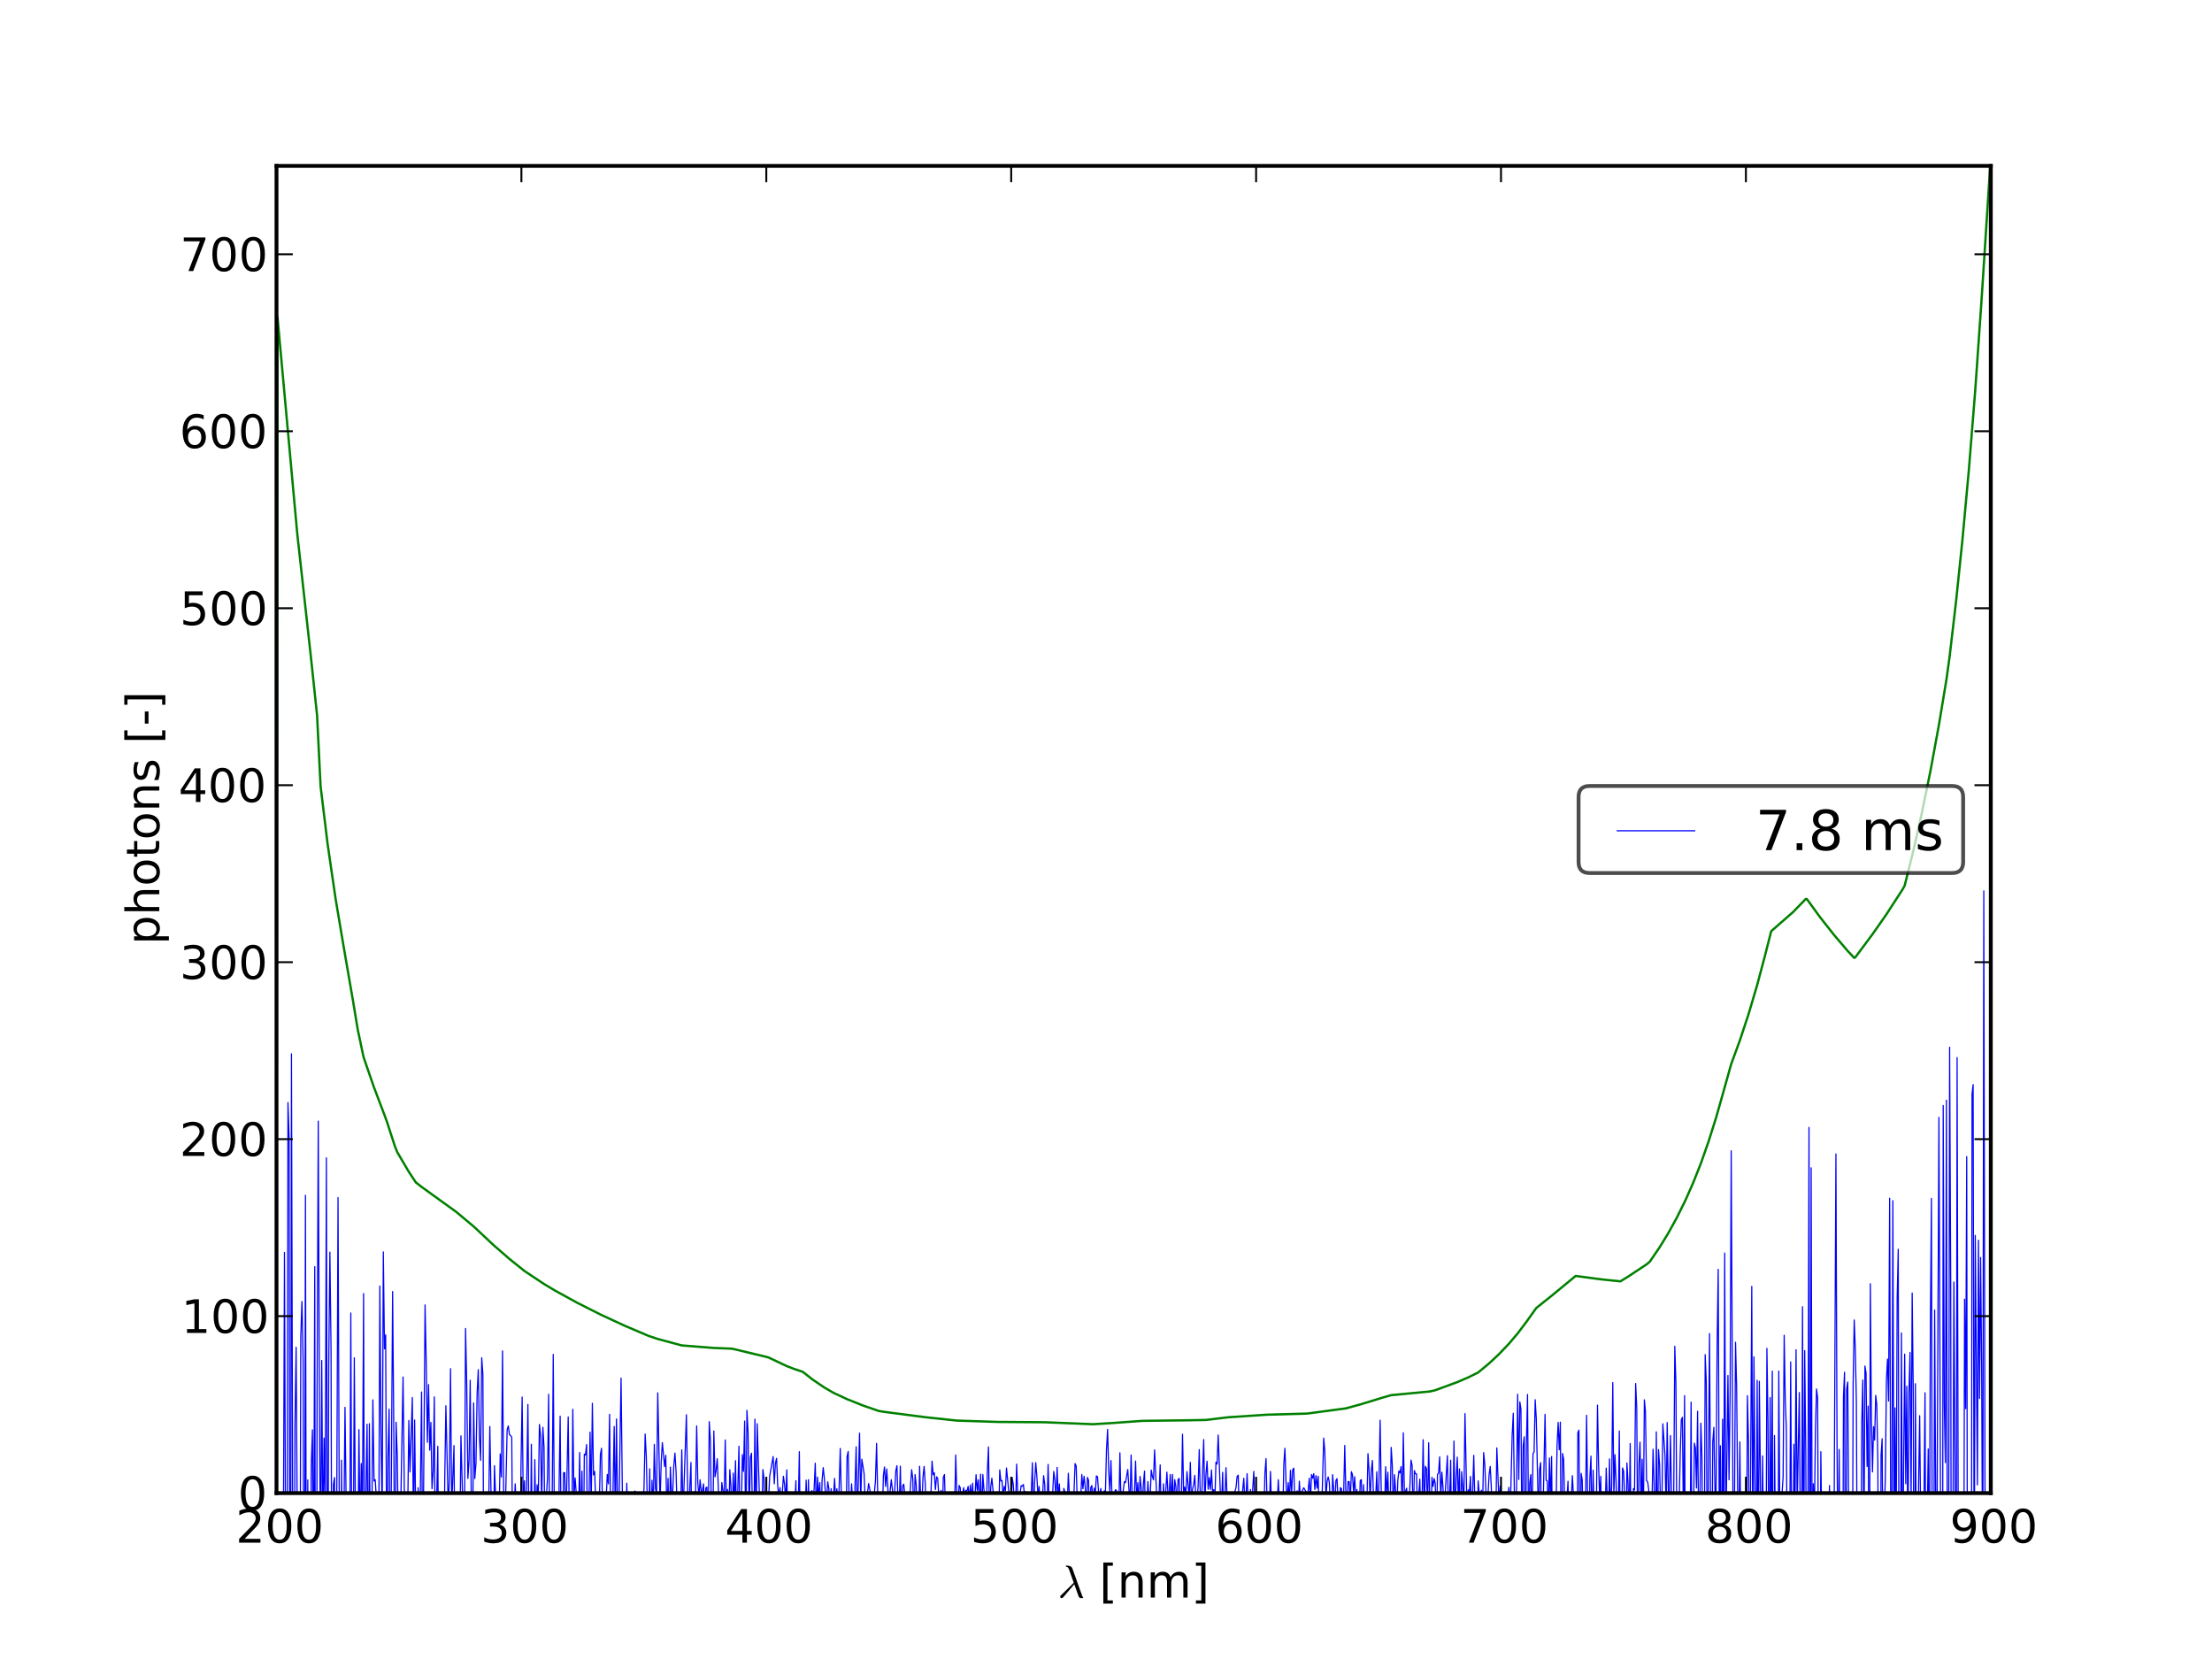 <?xml version="1.0" encoding="utf-8" standalone="no"?>
<!DOCTYPE svg PUBLIC "-//W3C//DTD SVG 1.1//EN"
  "http://www.w3.org/Graphics/SVG/1.1/DTD/svg11.dtd">
<!-- Created with matplotlib (http://matplotlib.sourceforge.net/) -->
<svg height="432pt" version="1.1" viewBox="0 0 576 432" width="576pt" xmlns="http://www.w3.org/2000/svg" xmlns:xlink="http://www.w3.org/1999/xlink">
 <defs>
  <style type="text/css">
*{stroke-linecap:square;stroke-linejoin:round;}
  </style>
 </defs>
 <g id="figure_1">
  <g id="patch_1">
   <path d="
M0 432
L576 432
L576 0
L0 0
z
" style="fill:#ffffff;"/>
  </g>
  <g id="axes_1">
   <g id="patch_2">
    <path d="
M72 388.8
L518.4 388.8
L518.4 43.2
L72 43.2
z
" style="fill:#ffffff;"/>
   </g>
   <g id="line2d_1">
    <path clip-path="url(#p7ff5b81e1d)" d="
M71.951 388.8
L72.038 433
M73.671 433
L74.076 326.124
L74.471 433
M74.758 433
L74.986 287.111
L75.29 296.502
L75.496 433
M75.682 433
L75.897 274.412
L76.312 433
M76.661 433
L76.807 371.107
L77.111 350.828
L77.414 398.529
L77.717 400.283
L77.865 433
M78.108 433
L78.324 348.058
L78.627 338.89
L78.93 354.166
L79.111 433
M79.326 433
L79.537 311.251
L79.779 433
M79.958 433
L80.143 385.362
L80.322 433
M80.771 433
L81.053 381.663
L81.356 372.327
L81.659 416.847
L81.962 329.817
L82.115 433
M82.444 433
L82.568 362.252
L82.872 291.946
L83.175 364.595
L83.478 409.567
L83.781 354.253
L84.083 402.923
L84.386 374.462
L84.689 392.955
L84.992 301.473
L85.261 433
M85.35 433
L85.599 355.709
L85.901 326.058
L86.204 351.503
L86.413 433
M86.64 433
L86.81 386.567
L87.113 384.748
L87.389 433
M87.442 433
L87.718 385.886
L88.021 311.84
L88.499 433
M88.744 433
L88.929 380.225
L89.232 430.954
L89.838 366.461
L90.14 392.118
L90.443 404.615
L90.726 433
M90.77 433
L91.049 410.185
L91.351 341.911
L91.654 419.707
L91.956 416.807
L92.259 353.577
L92.561 396.381
L93.166 409.381
L93.469 372.266
L93.772 401.149
L94.074 381.094
L94.376 393.628
L94.678 336.828
L94.943 433
M95.053 433
L95.284 388.234
L95.586 370.859
L95.888 416.395
L96.19 370.725
L96.493 417.789
L96.796 398.328
L97.098 364.52
L97.4 385.669
L97.702 385.303
L98.005 390.209
L98.307 430.71
L98.609 406.411
L98.911 334.877
L99.213 373.882
L99.516 394.577
L99.818 325.991
L100.12 351.242
L100.422 347.596
L100.724 414.1
L101.026 379.303
L101.328 366.947
L101.631 424.534
L102.235 336.312
L102.537 371.935
L102.839 426.617
L103.141 370.341
L103.443 378.979
L103.745 400.993
L104.046 393.22
L104.349 392.254
L104.953 358.569
L105.254 385.094
L105.556 422.94
L105.858 418.641
L106.461 369.888
L106.763 383.302
L107.367 363.904
L107.669 400.119
L107.97 369.766
L108.574 425.144
L108.876 387.415
L109.177 410.844
L109.781 362.472
L110.082 415.45
L110.686 339.801
L110.987 354.865
L111.288 375.57
L111.59 360.529
L111.892 377.619
L112.193 370.386
L112.495 387.654
L112.796 383.012
L113.097 363.744
L113.399 422.681
L113.701 390.564
L114.002 376.607
L114.303 424.499
L114.605 399.026
L114.906 390.939
L115.208 401.961
L115.509 432.234
L115.81 385.139
L116.111 366.048
L116.714 392.664
L117.016 384.805
L117.317 356.397
L117.618 392.599
L118.22 376.411
L118.521 419.356
L118.822 392.364
L119.124 402.906
L119.425 394.09
L119.726 402.91
L120.027 373.887
L120.629 396.526
L120.931 399.431
L121.232 345.937
L121.533 360.338
L121.834 384.986
L122.135 380.472
L122.436 359.416
L122.737 392.669
L123.037 405.939
L123.338 365.317
L123.639 385.017
L123.94 381.083
L124.241 362.863
L124.542 356.651
L124.842 374.118
L125.143 380.269
L125.444 353.552
L125.745 357.968
L126.024 433
M126.087 433
L126.347 395.925
L126.647 392.401
L126.948 414.219
L127.549 371.451
L127.85 388.145
L128.151 391.753
L128.451 408.571
L128.752 381.65
L129.052 389.804
L129.353 422.598
L129.954 394.962
L130.255 378.602
L130.556 384.606
L130.856 351.773
L131.156 390
L131.457 399.4
L132.058 372.301
L132.358 371.295
L132.659 373.573
L132.959 373.821
L133.259 374.249
L133.56 415.549
L133.86 394.062
L134.161 386.389
L134.461 393.242
L134.761 397.313
L135.062 390.578
L135.362 422.305
L135.662 382.23
L135.963 363.785
L136.262 392.144
L136.563 385.603
L136.863 399.408
L137.164 385.83
L137.463 365.724
L137.764 401.9
L138.064 411.596
L138.364 376.087
L138.664 409.236
L138.964 410.227
L139.264 380.104
L139.564 399.759
L139.864 386.625
L140.164 390.614
L140.464 370.922
L140.764 373.82
L141.064 392.199
L141.364 371.675
L141.664 376.795
L141.964 410.802
L142.264 389.788
L142.564 385.053
L142.863 363.067
L143.164 407.419
L143.464 393.619
L143.763 394.148
L144.063 352.678
L144.363 397.723
L144.662 390.308
L144.962 393.884
L145.262 395.246
L145.562 388.663
L145.861 368.769
L146.161 406.332
L146.461 402.991
L146.761 383.459
L147.06 383.501
L147.36 397.292
L147.959 368.959
L148.259 397.11
L148.558 396.335
L148.858 404.015
L149.158 366.978
L149.457 390.206
L149.757 384.846
L150.056 388.884
L150.355 412.869
L150.954 378.227
L151.254 402.053
L151.553 383.078
L151.853 413.865
L152.152 378.674
L152.451 378.876
L152.751 376.165
L153.05 412.992
L153.648 372.927
L153.948 391.704
L154.247 365.406
L154.546 384.07
L154.845 383.16
L155.444 401.022
L155.743 389.189
L156.042 392.745
L156.342 378.709
L156.641 377.137
L156.94 396.854
L157.239 398.668
L157.538 396.77
L158.136 383.927
L158.435 386.408
L158.734 368.267
L159.033 398.863
L159.332 405.303
L159.93 371.465
L160.229 396.314
L160.527 369.493
L160.827 395.189
L161.126 396.362
L161.723 358.855
L162.321 412.295
L162.62 391.79
L162.918 401.883
L163.217 386.22
L163.516 400.182
L163.815 392.151
L164.113 392.29
L164.412 396.442
L164.711 391.156
L165.009 395.736
L165.308 388.241
L165.607 388.834
L165.905 391.885
L166.204 400.676
L166.503 393.298
L166.801 413.866
L167.1 392.726
L167.398 391.097
L167.697 387.659
L167.996 373.409
L168.294 379.192
L168.593 393.227
L168.891 400.478
L169.19 382.478
L169.488 409.624
L169.786 385.454
L170.085 393.975
L170.383 376.1
L170.681 387.653
L170.98 388.855
L171.278 362.682
L171.875 391.535
L172.173 380.786
L172.471 375.67
L173.068 381.906
L173.366 378.949
L173.664 395.881
L173.962 384.975
L174.261 403.854
L174.558 382.018
L174.857 388.893
L175.155 388.972
L175.453 381.727
L175.751 378.374
L176.049 383.236
L176.347 394.495
L176.645 390.698
L176.944 409.926
L177.539 377.55
L177.838 394.89
L178.433 377.602
L178.731 368.396
L179.327 403.214
L179.625 387.309
L179.923 380.836
L180.221 409.832
L180.519 393.318
L180.816 388.446
L181.114 389.731
L181.412 371.313
L181.71 386.104
L182.008 389.795
L182.305 385.338
L182.603 388.441
L182.9 388.284
L183.198 386.382
L183.496 394.114
L183.793 387.463
L184.091 387.231
L184.389 402.15
L184.686 370.19
L184.984 375.137
L185.282 397.63
L185.579 405.999
L185.877 372.616
L186.174 384.576
L186.472 382.861
L186.769 379.845
L187.067 388.1
L187.662 395.486
L187.959 386.048
L188.256 388.109
L188.554 391.889
L188.851 374.962
L189.148 392.849
L189.446 387.83
L189.743 398.886
L190.04 382.714
L190.337 387.215
L190.635 398.194
L190.932 383.591
L191.23 392.506
L191.527 380.353
L191.824 399.357
L192.418 376.593
L192.715 403.242
L193.013 394.399
L193.31 378.759
L193.607 383.139
L193.904 370.033
L194.201 404.541
L194.498 367.244
L194.795 372.92
L195.092 395.212
L195.389 379.494
L195.686 378.411
L195.983 398.155
L196.28 402.378
L196.577 369.534
L196.874 401.37
L197.171 370.732
L197.764 390.07
L198.061 391.34
L198.358 395.9
L198.655 382.669
L198.952 385.109
L199.249 406.999
L199.545 401.526
L199.842 391.954
L200.139 390.236
L200.436 384.29
L201.326 379.279
L201.622 386.391
L201.919 381.029
L202.216 379.744
L202.512 386.748
L202.809 389.947
L203.106 387.367
L203.402 393.7
L203.995 384.42
L204.292 386.449
L204.588 390.913
L204.884 382.748
L205.181 403.155
L205.774 392.193
L206.071 389.824
L206.663 396.489
L206.959 392.088
L207.256 385.57
L207.553 408.92
L208.145 378.01
L208.441 405.287
L208.737 396.255
L209.034 392.894
L209.33 400.533
L209.626 395.428
L209.922 385.436
L210.219 397.012
L210.515 385.311
L210.811 400.25
L211.107 388.744
L211.403 388.141
L211.699 391.574
L211.996 387.671
L212.291 381.01
L212.587 394.438
L212.883 384.634
L213.18 389.981
L213.476 386.067
L213.772 400.619
L214.067 385.451
L214.363 382.165
L214.659 384.93
L214.955 389.239
L215.251 390.364
L215.547 385.87
L215.843 387.696
L216.139 393.351
L216.435 387.663
L216.731 395.437
L217.322 384.972
L217.618 391.074
L217.913 387.686
L218.209 391.976
L218.505 387.583
L218.801 377.173
L219.096 390.644
L219.392 391.145
L219.688 394.312
L219.984 395.113
L220.279 400.167
L220.575 379.285
L220.871 377.955
L221.166 394.329
L221.462 393.402
L221.757 386.377
L222.348 397.801
L222.939 376.743
L223.235 396.611
L223.825 373.185
L224.121 391.128
L224.416 379.972
L225.007 383.695
L225.597 398.548
L225.893 388.723
L226.188 386.32
L226.779 389.352
L227.074 391.945
L227.37 392.438
L227.959 385.688
L228.255 375.854
L228.55 389.082
L228.845 390.375
L229.14 396.135
L229.435 391.233
L229.73 396.99
L230.026 384.256
L230.321 381.996
L230.615 387.057
L230.911 382.532
L231.205 387.75
L231.501 398.545
L231.796 388.078
L232.091 385.311
L232.68 390.612
L232.976 388.147
L233.27 383.008
L233.565 381.661
L233.86 392.188
L234.155 392.239
L234.45 381.781
L234.745 398.542
L235.039 386.944
L235.334 386.472
L235.629 389.398
L235.924 388.692
L236.218 392.622
L236.513 388.616
L236.808 390.991
L237.397 382.709
L237.692 385.095
L237.986 397.341
L238.281 383.967
L238.575 386.63
L239.165 402.363
L239.459 381.814
L239.754 391.01
L240.049 392.296
L240.343 384.665
L240.637 381.852
L240.932 386.3
L241.226 395.968
L241.815 391.22
L242.11 393.509
L242.404 389.321
L242.698 380.472
L242.993 384.047
L243.287 383.486
L243.581 387.882
L243.875 384.55
L244.17 384.941
L244.464 389.703
L244.758 389.362
L245.053 388.095
L245.347 396.227
L245.641 384.712
L245.935 383.957
L246.229 394.3
L246.523 388.621
L246.818 394.794
L247.112 391.886
L247.406 392.698
L247.7 390.726
L247.994 389.684
L248.288 392.058
L248.582 392.591
L248.876 378.879
L249.17 389.854
L249.464 391.407
L249.758 386.803
L250.052 387.441
L250.346 394.326
L250.64 389.214
L250.934 387.4
L251.228 389.464
L251.522 388.06
L251.816 388.265
L252.109 387.043
L252.403 390.407
L252.697 386.66
L252.99 390.505
L253.284 386.236
L253.578 396.423
L254.166 383.999
L254.459 388.057
L254.753 385.342
L255.047 394.767
L255.34 383.864
L255.634 396.553
L255.928 383.944
L256.221 387.923
L256.515 390.342
L256.808 394.385
L257.102 383.257
L257.396 376.778
L257.689 397.031
L257.982 387.26
L258.276 384.9
L258.863 391.177
L259.156 391.125
L259.45 391.694
L259.743 389.661
L260.036 396.411
L260.33 382.757
L260.623 385.648
L260.916 385.51
L261.21 389.728
L261.503 387.043
L261.797 388.197
L262.09 382.259
L262.969 391.47
L263.263 393.575
L263.556 384.692
L263.849 386.468
L264.142 392.22
L264.435 393.436
L264.728 381.248
L265.021 389.156
L265.314 389.497
L265.608 389.159
L265.901 386.855
L266.194 387.035
L266.487 386.545
L266.78 389.404
L267.072 388.386
L267.366 396.203
L267.658 389.925
L267.951 388.629
L268.244 392.145
L268.537 389.037
L268.83 380.888
L269.123 396.62
L269.416 386.01
L269.709 380.868
L270.001 384.545
L270.294 389.653
L270.587 387.069
L270.879 393.388
L271.173 391.179
L271.466 389.945
L271.758 384.256
L272.051 386.599
L272.344 399.054
L272.636 393.11
L272.928 381.338
L273.221 392.728
L273.514 393.616
L273.807 391.843
L274.099 389.104
L274.391 383.16
L274.684 385.374
L274.977 390.657
L275.27 382.115
L275.562 390.311
L275.854 386.404
L276.439 398.228
L276.732 397.146
L277.024 387.564
L277.317 388.728
L277.901 392.214
L278.193 383.634
L278.778 395.635
L279.07 393.637
L279.362 396.573
L279.947 381.115
L280.239 381.745
L280.531 391.96
L280.824 393.216
L281.116 388.843
L281.408 390.459
L281.7 383.952
L281.992 387.67
L282.284 384.412
L282.576 387.036
L282.869 393.907
L283.161 384.705
L283.453 385.463
L283.745 397.249
L284.037 387.301
L284.329 386.837
L284.621 393.397
L284.912 387.503
L285.204 389.095
L285.497 384.33
L285.789 384.529
L286.08 388.898
L286.372 388.954
L286.664 387.594
L286.956 395.278
L287.248 395.744
L287.54 388.184
L287.831 389.458
L288.123 377.558
L288.415 372.219
L288.707 383.018
L288.998 388.493
L289.29 380.32
L289.582 390.719
L289.873 391.692
L290.165 388.97
L290.457 387.92
L290.748 388.132
L291.04 389.431
L291.332 393.755
L291.623 378.3
L291.914 391.295
L292.206 390.333
L292.789 385.81
L293.081 386.062
L293.664 382.657
L294.247 392.168
L294.538 378.881
L294.829 390.249
L295.12 394.82
L295.412 388.884
L295.703 380.451
L295.995 391.243
L296.286 386.084
L296.577 392.962
L296.868 384.467
L297.16 387.584
L297.451 392.885
L297.742 386.325
L298.033 383.062
L298.324 400.226
L298.907 385.792
L299.198 390.373
L299.489 390.405
L299.78 382.803
L300.071 384.447
L300.362 385.356
L300.653 377.556
L301.526 396.92
L302.108 381.455
L302.399 396.564
L302.69 396.895
L302.981 386.37
L303.272 393.375
L303.854 383.342
L304.145 389.233
L304.435 389.404
L304.726 383.98
L305.017 391.841
L305.308 383.932
L305.599 394.07
L305.889 385.29
L306.18 387.047
L306.47 392.344
L306.761 385.306
L307.052 384.953
L307.343 398.174
L307.634 391.841
L307.924 373.469
L308.214 388.677
L308.505 387.23
L308.795 389.166
L309.086 383.199
L309.667 390.092
L309.958 380.788
L310.248 391.779
L310.539 387.749
L310.829 386.602
L311.12 384.168
L311.41 390.803
L311.7 390.822
L311.991 386.95
L312.281 377.463
L312.571 391.004
L312.862 392.094
L313.442 374.85
L313.733 392.053
L314.023 384.02
L314.314 380.493
L314.604 387.79
L314.894 384.76
L315.184 387.834
L315.474 382.777
L315.764 389.075
L316.055 387.862
L316.345 390.682
L316.635 380.722
L316.925 381.237
L317.215 373.673
L317.795 389.265
L318.085 392.349
L318.375 383.387
L318.665 398.47
L319.245 382.182
L319.535 390.252
L319.825 389.374
L320.115 389.843
L320.404 396.222
L320.695 390.769
L320.984 393.917
L321.274 392.665
L321.564 388.407
L321.854 387.399
L322.143 384.444
L322.434 384.127
L322.723 395.627
L323.013 390.89
L323.303 393.039
L323.592 387.904
L323.882 384.928
L324.171 391.962
L324.462 389.635
L324.751 383.735
L325.33 401.698
L325.62 387.856
L325.909 396.065
L326.199 387.8
L326.488 383.158
L326.778 392.761
L327.067 391.563
L327.357 392.026
L327.646 393.31
L327.936 394.014
L328.225 391.422
L328.515 391.368
L328.804 388.897
L329.093 395.97
L329.383 383.63
L329.672 379.809
L329.962 392.4
L330.251 399.777
L330.54 392.875
L330.829 383.157
L331.119 393.375
L331.408 398.663
L331.697 390.08
L331.987 390.494
L332.275 400.85
L332.854 385.31
L333.432 396.375
L333.721 390.024
L334.011 396.931
L334.3 381.297
L334.588 377.134
L334.877 385.984
L335.167 391.114
L335.456 386.066
L335.745 391.153
L336.033 382.86
L336.322 389.23
L336.611 382.723
L336.9 382.31
L337.189 391.844
L337.767 388.19
L338.056 392.835
L338.345 385.694
L338.633 390.186
L338.922 388.573
L339.5 387.414
L340.077 388.442
L340.366 399.409
L340.655 388.026
L340.943 384.918
L341.232 390.951
L341.521 383.964
L341.809 384.933
L342.098 383.746
L342.386 387.871
L342.675 384.244
L342.964 387.516
L343.252 384.431
L343.541 397.611
L343.83 392.642
L344.118 395.079
L344.695 374.472
L344.983 377.946
L345.271 390.231
L345.56 385.795
L345.849 384.585
L346.137 385.888
L346.425 391.371
L346.713 400.902
L347.002 383.992
L347.29 387.559
L347.579 393.721
L347.867 385.523
L348.155 385.047
L348.443 391.067
L348.731 400.402
L349.019 387.406
L349.308 387.639
L349.596 395.029
L349.884 389.254
L350.172 376.389
L350.46 388.729
L350.748 392.762
L351.036 385.798
L351.325 385.812
L351.613 390.649
L351.9 383.23
L352.189 384.054
L352.476 388.71
L352.765 384.534
L353.053 390.708
L353.34 387.877
L353.629 397.892
L353.916 395.314
L354.205 385.52
L354.492 385.296
L354.78 400.272
L355.068 386.601
L355.356 394.446
L355.643 395.385
L355.931 391.716
L356.219 378.527
L356.507 383.146
L356.794 390.837
L357.083 383.039
L357.37 380.29
L357.658 390.301
L357.945 396.044
L358.521 383.235
L358.808 395.165
L359.096 385.332
L359.383 369.814
L359.671 388.371
L359.959 393.2
L360.246 390.167
L360.534 393.714
L360.821 381.929
L361.108 389.664
L361.396 383.373
L361.684 394.081
L361.971 393.105
L362.258 376.892
L362.546 381.405
L362.833 396.335
L363.12 383.99
L363.408 387.926
L363.695 395.311
L363.983 385.528
L364.27 383.031
L364.557 383.559
L364.844 381.897
L365.131 393.567
L365.419 373.09
L365.706 389.097
L366.28 387.519
L366.567 393.446
L366.854 393.469
L367.429 380.199
L367.716 381.674
L368.003 397.981
L368.29 382.922
L368.577 383.792
L368.864 383.784
L369.151 395.814
L369.438 389.153
L369.725 385.165
L370.012 399.219
L370.299 391.102
L370.585 374.907
L370.872 395.427
L371.159 381.82
L371.446 382.395
L371.733 394.899
L372.02 375.696
L372.307 391.046
L372.594 397.356
L372.881 384.669
L373.167 387.074
L373.454 385.026
L373.741 386.328
L374.027 400.358
L374.314 383.936
L374.601 383.624
L374.888 379.359
L375.174 390.513
L375.461 383.362
L375.747 387.273
L376.033 393.061
L376.32 389.059
L376.893 379.057
L377.18 394.776
L377.466 390.511
L377.753 380.23
L378.039 404.547
L378.326 396.552
L378.612 375.236
L378.899 396.483
L379.185 384.811
L379.471 379.446
L379.758 391.66
L380.044 382.492
L380.33 401.872
L380.617 383.213
L381.189 391.286
L381.476 368.105
L382.048 395.244
L382.334 387.953
L382.62 388.589
L382.907 384.458
L383.192 397.588
L383.765 378.965
L384.337 403.677
L384.623 403.158
L384.909 385.617
L385.196 388.96
L385.481 388.905
L385.768 388.062
L386.053 392.873
L386.339 378.245
L386.625 381.234
L387.197 394.346
L387.769 383.876
L388.054 381.858
L388.341 387.544
L388.626 402.617
L388.912 399.478
L389.198 409.694
L389.484 397.919
L389.769 377.035
L390.341 391.599
L390.626 386.948
L390.912 393.123
L391.198 393.923
L391.483 412.437
L391.769 388.841
L392.055 395.459
L392.34 393.811
L392.912 387.315
L393.197 396.56
L393.768 373.739
L394.053 368.003
L394.339 388.806
L394.625 397.519
L394.91 387.358
L395.196 363.06
L395.481 385.245
L395.766 365.038
L396.051 366.965
L396.337 406.021
L396.622 376.466
L396.908 374.137
L397.193 416.197
L397.478 375.934
L397.764 363.11
L398.049 401.45
L398.334 386.171
L398.619 383.996
L398.904 398.483
L399.19 378.579
L399.475 378.051
L399.76 364.48
L400.045 369.412
L400.615 395.753
L400.901 382.568
L401.186 380.873
L401.471 410.237
L402.325 368.285
L402.61 385.451
L402.895 385.61
L403.18 395.368
L403.465 379.636
L403.75 391.282
L404.035 379.268
L404.32 410.177
L404.604 422.906
L404.889 392.697
L405.174 394.241
L405.459 376.276
L405.744 370.389
L406.028 377.527
L406.313 370.326
L406.598 423.752
L406.883 378.472
L407.167 379.959
L407.737 405.68
L408.021 390.543
L408.306 385.716
L408.591 402.353
L408.875 393.755
L409.16 390.636
L409.445 384.255
L409.729 389.783
L410.013 389.323
L410.582 431.528
L410.867 373.079
L411.151 372.4
L411.436 413.692
L411.72 383.655
L412.004 385.344
L412.289 399.209
L412.573 393.453
L412.858 395.203
L413.142 368.537
L413.711 413.615
L413.995 384.846
L414.279 379.17
L414.564 401.003
L414.848 382.817
L415.132 397.159
L415.416 389.796
L415.7 392.6
L415.984 365.892
L416.269 381.491
L416.553 390.21
L416.837 384.426
L417.121 406.747
L417.405 397.995
L417.689 406.768
L418.257 382.292
L418.825 399.143
L419.109 379.897
L419.393 393.827
L419.677 387.169
L419.961 360.018
L420.244 389.648
L420.529 378.783
L420.812 385.672
L421.096 398.067
L421.38 396.298
L421.664 372.62
L421.948 406.274
L422.231 398.405
L422.515 382.242
L422.799 383.152
L423.083 390.733
L423.366 408.234
L423.65 380.952
L423.933 385.951
L424.217 396.958
L424.501 375.89
L424.784 412.864
L425.352 387.618
L425.635 387.988
L425.919 360.256
L426.202 366.577
L426.486 409.525
L426.769 381.487
L427.053 375.533
L427.336 394.18
L427.619 379.994
L427.903 400.345
L428.186 364.503
L428.47 367.515
L428.753 385.561
L429.036 385.814
L429.32 387.907
L429.603 406.745
L429.887 415.293
L430.17 391.603
L430.453 377.388
L430.736 386.301
L431.019 415.865
L431.302 372.852
L431.586 406.072
L431.869 377.467
L432.152 381.354
L432.435 394.312
L432.719 395.871
L433.001 370.757
L433.567 379.107
L433.851 393.861
L434.134 370.425
L434.417 388.389
L434.699 389.804
L434.983 373.815
L435.549 406.167
L435.831 389.864
L436.114 350.568
L436.398 360.061
L436.68 404.474
L436.963 405.576
L437.529 378.552
L437.811 369.713
L438.095 369.053
L438.377 398.452
L438.66 363.427
L438.924 433
M438.972 433
L439.225 390.359
L439.508 416.954
L439.791 408.924
L440.073 407.186
L440.356 365.116
L440.638 423.291
L440.921 404.089
L441.204 375.793
L441.487 377.065
L441.769 387.476
L442.052 367.481
L442.334 400.459
L442.617 394.094
L442.899 370.591
L443.182 379.438
L443.464 429.52
L443.746 420.481
L444.028 352.737
L444.311 359.885
L444.593 417.124
L445.158 347.254
L445.44 393.677
L445.723 418.961
L446.005 375.369
L446.287 371.675
L446.57 388.259
L446.852 389.691
L447.134 350.371
L447.416 330.531
L447.699 397.833
L447.98 376.466
L448.263 418.865
L448.545 369.564
L448.827 406.794
L449.109 326.286
L449.391 401.052
L449.955 358.166
L450.237 385.334
L450.519 362.512
L450.802 299.661
L451.365 412.458
L451.647 393.621
L451.929 349.531
L452.211 361.022
L452.493 391.035
L452.775 400.22
L453.057 375.467
L453.338 406.824
L453.62 391.632
L453.902 412.57
L454.184 413.753
L454.466 394.144
L454.747 414.831
L455.029 363.433
L455.311 375.702
L455.593 425.211
L456.156 334.962
L456.438 409.613
L456.719 353.329
L457.282 418.505
L457.564 359.43
L457.845 415.191
L458.127 359.69
L458.69 411.784
L458.971 379.107
L459.253 406.644
L459.535 396.431
L459.816 424.348
L460.097 351.103
L460.379 369.975
L460.66 422.78
L460.941 363.924
L461.223 404.593
L461.504 357.051
L461.673 433
M461.914 433
L462.067 373.806
L462.348 404.92
L462.475 433
M462.949 433
L463.192 357.03
L463.473 396.726
L463.754 416.838
L464.035 388.959
L464.316 384.648
L464.597 347.691
L464.879 364.551
L465.16 372.006
L465.44 417.109
L465.722 403.282
L466.003 411.595
L466.283 354.638
L466.565 407.9
L466.846 415.983
L467.126 376.072
L467.408 395.782
L467.688 351.459
L467.97 393.121
L468.531 362.607
L468.812 400.042
L469.093 422.1
L469.374 340.265
L469.654 420.775
L469.936 351.696
L470.216 378.258
L470.456 433
M470.559 433
L470.777 400.384
L471.059 293.571
L471.294 433
M471.387 433
L471.62 304.105
L471.9 415.199
L472.181 386.356
L472.462 393.999
L472.742 372.114
L473.023 361.703
L473.303 364.059
L473.584 422.972
L473.865 426.313
L474.145 378.014
L474.706 428.895
L474.986 428.324
L475.143 433
M475.294 433
L475.548 397.798
L475.828 432.668
L476.108 419.725
L476.389 386.833
L476.669 431.02
L476.949 405.102
L477.23 407.933
L477.51 414.04
L478.07 300.483
L478.351 374.765
L478.631 414.258
L478.911 377.436
L479.191 416.666
L479.448 433
M479.825 433
L480.032 363.695
L480.312 357.331
L480.561 433
M480.626 433
L480.872 361.733
L481.152 359.881
L481.432 403.762
L481.712 409.706
L481.992 408.573
L482.168 433
M482.319 433
L482.553 360.282
L482.833 343.713
L483.113 351.253
L483.393 364.869
L483.673 422.417
L483.952 428.821
L484.232 397.028
L484.512 431.267
L484.792 370.773
L485.072 359.358
L485.352 404.878
L485.631 355.705
L485.911 357.505
L486.191 381.871
L486.47 366.153
L486.722 433
M486.77 433
L487.03 334.287
L487.31 369.577
L487.589 383.294
L487.869 371.489
L488.149 375.012
L488.428 363.348
L488.708 365.795
L488.987 380.585
L489.188 433
M489.673 433
L489.826 378.977
L490.105 374.64
L490.385 422.444
L490.665 393.98
L490.944 384.53
L491.223 359.406
L491.503 353.895
L491.782 364.836
L492.062 312.01
L492.341 397.702
L492.62 401.811
L492.9 312.654
L493.179 405.109
L493.458 366.591
L493.738 406.292
L494.017 338.004
L494.296 325.306
L494.526 433
M494.787 433
L494.854 425.679
L495.134 347.093
L495.413 413.049
L495.971 352.607
L496.25 386.366
L496.53 360.962
L496.808 405.025
L497.088 362.554
L497.366 352.158
L497.646 390.932
L497.924 336.7
L498.204 361.924
L498.385 433
M498.579 433
L498.762 360.313
L499.135 433
M499.457 433
L499.598 386.716
L499.877 368.649
L500.156 398.919
L500.349 433
M500.519 433
L500.714 397.685
L500.992 392.362
L501.271 362.676
L501.541 433
M501.568 433
L501.829 396.646
L502.108 377.313
L502.386 418.114
L502.665 344.264
L502.944 312.081
L503.197 433
M503.517 433
L503.78 341.136
L504.058 392.449
L504.337 407.397
L504.894 290.959
L505.486 433
M505.839 433
L506.008 287.872
L506.287 365.193
L506.565 380.864
L506.843 286.492
L507.109 433
M507.224 433
L507.4 420.582
L507.679 272.703
L507.957 333.83
L508.121 433
M508.422 433
L508.792 333.846
L509.07 380.092
L509.245 433
M509.394 433
L509.627 275.385
L509.905 393.827
L510.286 433
M510.516 433
L510.74 401.218
L511.018 413.064
L511.208 433
M511.321 433
L511.574 338.295
L511.852 366.81
L512.13 301.171
L512.321 433
M512.607 433
L512.687 408.986
L512.816 433
M513.348 433
L513.52 284.877
L513.798 282.426
L514.076 419.694
L514.354 321.694
L514.91 386.658
L515.188 322.954
L515.466 364.144
L515.744 327.448
L516.022 356.198
L516.299 422.479
L516.577 231.983
L516.971 433
M517.655 433
L517.966 403.128
L518.141 433
M518.323 433
L518.522 388.8
L518.522 388.8" style="fill:none;stroke:#0000ff;stroke-width:0.3;"/>
   </g>
   <g id="line2d_2">
    <path clip-path="url(#p7ff5b81e1d)" d="
M71.951 388.8
L72.254 82.559
L77.414 139.083
L79.537 158.218
L81.053 171.953
L82.568 186.302
L83.478 204.725
L85.296 219.69
L87.415 234.223
L89.535 246.808
L91.956 260.821
L93.166 268.157
L94.678 275.299
L97.4 283.189
L100.12 290.344
L100.724 292.001
L102.839 298.508
L103.443 300.014
L106.461 305.147
L108.272 307.883
L109.781 309.063
L114.605 312.553
L118.822 315.589
L123.338 319.373
L124.241 320.207
L128.451 324.166
L132.659 327.822
L136.563 330.957
L141.664 334.351
L144.662 336.14
L150.355 339.264
L156.342 342.287
L162.62 345.198
L168.891 347.867
L171.278 348.662
L177.539 350.346
L185.877 351.005
L190.635 351.193
L199.249 353.253
L200.139 353.495
L204.884 355.736
L206.663 356.422
L209.034 357.222
L211.699 359.3
L214.659 361.306
L217.026 362.681
L220.575 364.34
L224.712 365.989
L228.845 367.419
L230.321 367.656
L240.932 369.037
L249.17 369.918
L259.743 370.265
L272.051 370.351
L284.621 370.864
L289.582 370.56
L297.451 369.988
L309.086 369.846
L314.023 369.753
L319.825 369.053
L329.962 368.382
L340.366 368.093
L350.46 366.74
L354.205 365.716
L359.959 363.957
L362.258 363.295
L372.307 362.342
L373.741 362.01
L379.471 359.9
L382.334 358.667
L384.909 357.393
L387.769 355.016
L390.341 352.613
L392.912 349.913
L395.196 347.22
L397.478 344.199
L400.045 340.601
L403.75 337.647
L410.298 332.254
L416.837 333.126
L421.948 333.659
L423.933 332.436
L428.753 329.249
L429.603 328.536
L432.152 324.803
L434.417 321.112
L436.68 317.009
L438.943 312.422
L440.921 307.942
L442.899 302.945
L444.876 297.341
L446.852 291.08
L448.545 285.126
L450.802 277.068
L453.057 270.924
L455.311 264.106
L457.564 256.5
L459.535 249.084
L461.223 242.47
L466.846 237.559
L470.216 234.092
L470.497 234.104
L473.865 238.739
L477.51 243.373
L481.152 247.646
L482.833 249.43
L483.113 249.29
L487.589 243.281
L491.223 238.086
L495.413 231.626
L495.971 230.609
L498.204 221.639
L500.435 211.769
L502.665 200.86
L504.894 188.743
L506.843 176.984
L507.679 170.944
L509.348 156.644
L511.018 140.561
L512.687 122.353
L514.354 101.58
L516.022 77.647
L518.244 43.2
L518.522 388.8
L518.522 388.8" style="fill:none;stroke:#008000;stroke-width:0.6;"/>
   </g>
   <g id="matplotlib.axis_1">
    <g id="xtick_1">
     <g id="line2d_3">
      <defs>
       <path d="
M0 0
L0 -4" id="m7aaabd0827"/>
      </defs>
      <g>
       <use style="stroke:#000000;stroke-linecap:butt;stroke-width:0.5;" x="72.0" xlink:href="#m7aaabd0827" y="388.8"/>
      </g>
     </g>
     <g id="line2d_4">
      <defs>
       <path d="
M0 0
L0 4" id="m76cd1662f0"/>
      </defs>
      <g>
       <use style="stroke:#000000;stroke-linecap:butt;stroke-width:0.5;" x="72.0" xlink:href="#m76cd1662f0" y="43.2"/>
      </g>
     </g>
     <g id="text_1">
      <!-- 200 -->
      <defs>
       <path d="
M31.781 66.406
Q24.172 66.406 20.328 58.906
Q16.5 51.422 16.5 36.375
Q16.5 21.391 20.328 13.891
Q24.172 6.391 31.781 6.391
Q39.453 6.391 43.281 13.891
Q47.125 21.391 47.125 36.375
Q47.125 51.422 43.281 58.906
Q39.453 66.406 31.781 66.406
M31.781 74.219
Q44.047 74.219 50.516 64.516
Q56.984 54.828 56.984 36.375
Q56.984 17.969 50.516 8.266
Q44.047 -1.422 31.781 -1.422
Q19.531 -1.422 13.062 8.266
Q6.594 17.969 6.594 36.375
Q6.594 54.828 13.062 64.516
Q19.531 74.219 31.781 74.219" id="DejaVuSans-30"/>
       <path d="
M19.188 8.297
L53.609 8.297
L53.609 0
L7.328 0
L7.328 8.297
Q12.938 14.109 22.625 23.891
Q32.328 33.688 34.812 36.531
Q39.547 41.844 41.422 45.531
Q43.312 49.219 43.312 52.781
Q43.312 58.594 39.234 62.25
Q35.156 65.922 28.609 65.922
Q23.969 65.922 18.812 64.312
Q13.672 62.703 7.812 59.422
L7.812 69.391
Q13.766 71.781 18.938 73
Q24.125 74.219 28.422 74.219
Q39.75 74.219 46.484 68.547
Q53.219 62.891 53.219 53.422
Q53.219 48.922 51.531 44.891
Q49.859 40.875 45.406 35.406
Q44.188 33.984 37.641 27.219
Q31.109 20.453 19.188 8.297" id="DejaVuSans-32"/>
      </defs>
      <g transform="translate(61.386 401.706)scale(0.12 -0.12)">
       <use xlink:href="#DejaVuSans-32"/>
       <use x="63.623" xlink:href="#DejaVuSans-30"/>
       <use x="127.246" xlink:href="#DejaVuSans-30"/>
      </g>
     </g>
    </g>
    <g id="xtick_2">
     <g id="line2d_5">
      <defs>
       <path d="
M0 0
L0 -4" id="m7aaabd0827"/>
      </defs>
      <g>
       <use style="stroke:#000000;stroke-linecap:butt;stroke-width:0.5;" x="135.771" xlink:href="#m7aaabd0827" y="388.8"/>
      </g>
     </g>
     <g id="line2d_6">
      <defs>
       <path d="
M0 0
L0 4" id="m76cd1662f0"/>
      </defs>
      <g>
       <use style="stroke:#000000;stroke-linecap:butt;stroke-width:0.5;" x="135.771" xlink:href="#m76cd1662f0" y="43.2"/>
      </g>
     </g>
     <g id="text_2">
      <!-- 300 -->
      <defs>
       <path d="
M40.578 39.312
Q47.656 37.797 51.625 33
Q55.609 28.219 55.609 21.188
Q55.609 10.406 48.188 4.484
Q40.766 -1.422 27.094 -1.422
Q22.516 -1.422 17.656 -0.516
Q12.797 0.391 7.625 2.203
L7.625 11.719
Q11.719 9.328 16.594 8.109
Q21.484 6.891 26.812 6.891
Q36.078 6.891 40.938 10.547
Q45.797 14.203 45.797 21.188
Q45.797 27.641 41.281 31.266
Q36.766 34.906 28.719 34.906
L20.219 34.906
L20.219 43.016
L29.109 43.016
Q36.375 43.016 40.234 45.922
Q44.094 48.828 44.094 54.297
Q44.094 59.906 40.109 62.906
Q36.141 65.922 28.719 65.922
Q24.656 65.922 20.016 65.031
Q15.375 64.156 9.812 62.312
L9.812 71.094
Q15.438 72.656 20.344 73.438
Q25.25 74.219 29.594 74.219
Q40.828 74.219 47.359 69.109
Q53.906 64.016 53.906 55.328
Q53.906 49.266 50.438 45.094
Q46.969 40.922 40.578 39.312" id="DejaVuSans-33"/>
      </defs>
      <g transform="translate(125.175 401.706)scale(0.12 -0.12)">
       <use xlink:href="#DejaVuSans-33"/>
       <use x="63.623" xlink:href="#DejaVuSans-30"/>
       <use x="127.246" xlink:href="#DejaVuSans-30"/>
      </g>
     </g>
    </g>
    <g id="xtick_3">
     <g id="line2d_7">
      <defs>
       <path d="
M0 0
L0 -4" id="m7aaabd0827"/>
      </defs>
      <g>
       <use style="stroke:#000000;stroke-linecap:butt;stroke-width:0.5;" x="199.543" xlink:href="#m7aaabd0827" y="388.8"/>
      </g>
     </g>
     <g id="line2d_8">
      <defs>
       <path d="
M0 0
L0 4" id="m76cd1662f0"/>
      </defs>
      <g>
       <use style="stroke:#000000;stroke-linecap:butt;stroke-width:0.5;" x="199.543" xlink:href="#m76cd1662f0" y="43.2"/>
      </g>
     </g>
     <g id="text_3">
      <!-- 400 -->
      <defs>
       <path d="
M37.797 64.312
L12.891 25.391
L37.797 25.391
z

M35.203 72.906
L47.609 72.906
L47.609 25.391
L58.016 25.391
L58.016 17.188
L47.609 17.188
L47.609 0
L37.797 0
L37.797 17.188
L4.891 17.188
L4.891 26.703
z
" id="DejaVuSans-34"/>
      </defs>
      <g transform="translate(188.782 401.706)scale(0.12 -0.12)">
       <use xlink:href="#DejaVuSans-34"/>
       <use x="63.623" xlink:href="#DejaVuSans-30"/>
       <use x="127.246" xlink:href="#DejaVuSans-30"/>
      </g>
     </g>
    </g>
    <g id="xtick_4">
     <g id="line2d_9">
      <defs>
       <path d="
M0 0
L0 -4" id="m7aaabd0827"/>
      </defs>
      <g>
       <use style="stroke:#000000;stroke-linecap:butt;stroke-width:0.5;" x="263.314" xlink:href="#m7aaabd0827" y="388.8"/>
      </g>
     </g>
     <g id="line2d_10">
      <defs>
       <path d="
M0 0
L0 4" id="m76cd1662f0"/>
      </defs>
      <g>
       <use style="stroke:#000000;stroke-linecap:butt;stroke-width:0.5;" x="263.314" xlink:href="#m76cd1662f0" y="43.2"/>
      </g>
     </g>
     <g id="text_4">
      <!-- 500 -->
      <defs>
       <path d="
M10.797 72.906
L49.516 72.906
L49.516 64.594
L19.828 64.594
L19.828 46.734
Q21.969 47.469 24.109 47.828
Q26.266 48.188 28.422 48.188
Q40.625 48.188 47.75 41.5
Q54.891 34.812 54.891 23.391
Q54.891 11.625 47.562 5.094
Q40.234 -1.422 26.906 -1.422
Q22.312 -1.422 17.547 -0.641
Q12.797 0.141 7.719 1.703
L7.719 11.625
Q12.109 9.234 16.797 8.062
Q21.484 6.891 26.703 6.891
Q35.156 6.891 40.078 11.328
Q45.016 15.766 45.016 23.391
Q45.016 31 40.078 35.438
Q35.156 39.891 26.703 39.891
Q22.75 39.891 18.812 39.016
Q14.891 38.141 10.797 36.281
z
" id="DejaVuSans-35"/>
      </defs>
      <g transform="translate(252.723 401.706)scale(0.12 -0.12)">
       <use xlink:href="#DejaVuSans-35"/>
       <use x="63.623" xlink:href="#DejaVuSans-30"/>
       <use x="127.246" xlink:href="#DejaVuSans-30"/>
      </g>
     </g>
    </g>
    <g id="xtick_5">
     <g id="line2d_11">
      <defs>
       <path d="
M0 0
L0 -4" id="m7aaabd0827"/>
      </defs>
      <g>
       <use style="stroke:#000000;stroke-linecap:butt;stroke-width:0.5;" x="327.086" xlink:href="#m7aaabd0827" y="388.8"/>
      </g>
     </g>
     <g id="line2d_12">
      <defs>
       <path d="
M0 0
L0 4" id="m76cd1662f0"/>
      </defs>
      <g>
       <use style="stroke:#000000;stroke-linecap:butt;stroke-width:0.5;" x="327.086" xlink:href="#m76cd1662f0" y="43.2"/>
      </g>
     </g>
     <g id="text_5">
      <!-- 600 -->
      <defs>
       <path d="
M33.016 40.375
Q26.375 40.375 22.484 35.828
Q18.609 31.297 18.609 23.391
Q18.609 15.531 22.484 10.953
Q26.375 6.391 33.016 6.391
Q39.656 6.391 43.531 10.953
Q47.406 15.531 47.406 23.391
Q47.406 31.297 43.531 35.828
Q39.656 40.375 33.016 40.375
M52.594 71.297
L52.594 62.312
Q48.875 64.062 45.094 64.984
Q41.312 65.922 37.594 65.922
Q27.828 65.922 22.672 59.328
Q17.531 52.734 16.797 39.406
Q19.672 43.656 24.016 45.922
Q28.375 48.188 33.594 48.188
Q44.578 48.188 50.953 41.516
Q57.328 34.859 57.328 23.391
Q57.328 12.156 50.688 5.359
Q44.047 -1.422 33.016 -1.422
Q20.359 -1.422 13.672 8.266
Q6.984 17.969 6.984 36.375
Q6.984 53.656 15.188 63.938
Q23.391 74.219 37.203 74.219
Q40.922 74.219 44.703 73.484
Q48.484 72.75 52.594 71.297" id="DejaVuSans-36"/>
      </defs>
      <g transform="translate(316.451 401.706)scale(0.12 -0.12)">
       <use xlink:href="#DejaVuSans-36"/>
       <use x="63.623" xlink:href="#DejaVuSans-30"/>
       <use x="127.246" xlink:href="#DejaVuSans-30"/>
      </g>
     </g>
    </g>
    <g id="xtick_6">
     <g id="line2d_13">
      <defs>
       <path d="
M0 0
L0 -4" id="m7aaabd0827"/>
      </defs>
      <g>
       <use style="stroke:#000000;stroke-linecap:butt;stroke-width:0.5;" x="390.857" xlink:href="#m7aaabd0827" y="388.8"/>
      </g>
     </g>
     <g id="line2d_14">
      <defs>
       <path d="
M0 0
L0 4" id="m76cd1662f0"/>
      </defs>
      <g>
       <use style="stroke:#000000;stroke-linecap:butt;stroke-width:0.5;" x="390.857" xlink:href="#m76cd1662f0" y="43.2"/>
      </g>
     </g>
     <g id="text_6">
      <!-- 700 -->
      <defs>
       <path d="
M8.203 72.906
L55.078 72.906
L55.078 68.703
L28.609 0
L18.312 0
L43.219 64.594
L8.203 64.594
z
" id="DejaVuSans-37"/>
      </defs>
      <g transform="translate(380.295 401.706)scale(0.12 -0.12)">
       <use xlink:href="#DejaVuSans-37"/>
       <use x="63.623" xlink:href="#DejaVuSans-30"/>
       <use x="127.246" xlink:href="#DejaVuSans-30"/>
      </g>
     </g>
    </g>
    <g id="xtick_7">
     <g id="line2d_15">
      <defs>
       <path d="
M0 0
L0 -4" id="m7aaabd0827"/>
      </defs>
      <g>
       <use style="stroke:#000000;stroke-linecap:butt;stroke-width:0.5;" x="454.629" xlink:href="#m7aaabd0827" y="388.8"/>
      </g>
     </g>
     <g id="line2d_16">
      <defs>
       <path d="
M0 0
L0 4" id="m76cd1662f0"/>
      </defs>
      <g>
       <use style="stroke:#000000;stroke-linecap:butt;stroke-width:0.5;" x="454.629" xlink:href="#m76cd1662f0" y="43.2"/>
      </g>
     </g>
     <g id="text_7">
      <!-- 800 -->
      <defs>
       <path d="
M31.781 34.625
Q24.75 34.625 20.719 30.859
Q16.703 27.094 16.703 20.516
Q16.703 13.922 20.719 10.156
Q24.75 6.391 31.781 6.391
Q38.812 6.391 42.859 10.172
Q46.922 13.969 46.922 20.516
Q46.922 27.094 42.891 30.859
Q38.875 34.625 31.781 34.625
M21.922 38.812
Q15.578 40.375 12.031 44.719
Q8.5 49.078 8.5 55.328
Q8.5 64.062 14.719 69.141
Q20.953 74.219 31.781 74.219
Q42.672 74.219 48.875 69.141
Q55.078 64.062 55.078 55.328
Q55.078 49.078 51.531 44.719
Q48 40.375 41.703 38.812
Q48.828 37.156 52.797 32.312
Q56.781 27.484 56.781 20.516
Q56.781 9.906 50.312 4.234
Q43.844 -1.422 31.781 -1.422
Q19.734 -1.422 13.25 4.234
Q6.781 9.906 6.781 20.516
Q6.781 27.484 10.781 32.312
Q14.797 37.156 21.922 38.812
M18.312 54.391
Q18.312 48.734 21.844 45.562
Q25.391 42.391 31.781 42.391
Q38.141 42.391 41.719 45.562
Q45.312 48.734 45.312 54.391
Q45.312 60.062 41.719 63.234
Q38.141 66.406 31.781 66.406
Q25.391 66.406 21.844 63.234
Q18.312 60.062 18.312 54.391" id="DejaVuSans-38"/>
      </defs>
      <g transform="translate(443.981 401.706)scale(0.12 -0.12)">
       <use xlink:href="#DejaVuSans-38"/>
       <use x="63.623" xlink:href="#DejaVuSans-30"/>
       <use x="127.246" xlink:href="#DejaVuSans-30"/>
      </g>
     </g>
    </g>
    <g id="xtick_8">
     <g id="line2d_17">
      <defs>
       <path d="
M0 0
L0 -4" id="m7aaabd0827"/>
      </defs>
      <g>
       <use style="stroke:#000000;stroke-linecap:butt;stroke-width:0.5;" x="518.4" xlink:href="#m7aaabd0827" y="388.8"/>
      </g>
     </g>
     <g id="line2d_18">
      <defs>
       <path d="
M0 0
L0 4" id="m76cd1662f0"/>
      </defs>
      <g>
       <use style="stroke:#000000;stroke-linecap:butt;stroke-width:0.5;" x="518.4" xlink:href="#m76cd1662f0" y="43.2"/>
      </g>
     </g>
     <g id="text_8">
      <!-- 900 -->
      <defs>
       <path d="
M10.984 1.516
L10.984 10.5
Q14.703 8.734 18.5 7.812
Q22.312 6.891 25.984 6.891
Q35.75 6.891 40.891 13.453
Q46.047 20.016 46.781 33.406
Q43.953 29.203 39.594 26.953
Q35.25 24.703 29.984 24.703
Q19.047 24.703 12.672 31.312
Q6.297 37.938 6.297 49.422
Q6.297 60.641 12.938 67.422
Q19.578 74.219 30.609 74.219
Q43.266 74.219 49.922 64.516
Q56.594 54.828 56.594 36.375
Q56.594 19.141 48.406 8.859
Q40.234 -1.422 26.422 -1.422
Q22.703 -1.422 18.891 -0.688
Q15.094 0.047 10.984 1.516
M30.609 32.422
Q37.25 32.422 41.125 36.953
Q45.016 41.5 45.016 49.422
Q45.016 57.281 41.125 61.844
Q37.25 66.406 30.609 66.406
Q23.969 66.406 20.094 61.844
Q16.219 57.281 16.219 49.422
Q16.219 41.5 20.094 36.953
Q23.969 32.422 30.609 32.422" id="DejaVuSans-39"/>
      </defs>
      <g transform="translate(507.724 401.706)scale(0.12 -0.12)">
       <use xlink:href="#DejaVuSans-39"/>
       <use x="63.623" xlink:href="#DejaVuSans-30"/>
       <use x="127.246" xlink:href="#DejaVuSans-30"/>
      </g>
     </g>
    </g>
    <g id="text_9">
     <!-- $\lambda$ [nm] -->
     <defs>
      <path d="
M8.594 75.984
L29.297 75.984
L29.297 69
L17.578 69
L17.578 -6.203
L29.297 -6.203
L29.297 -13.188
L8.594 -13.188
z
" id="DejaVuSans-5b"/>
      <path d="
M52 44.188
Q55.375 50.25 60.062 53.125
Q64.75 56 71.094 56
Q79.641 56 84.281 50.016
Q88.922 44.047 88.922 33.016
L88.922 0
L79.891 0
L79.891 32.719
Q79.891 40.578 77.094 44.375
Q74.312 48.188 68.609 48.188
Q61.625 48.188 57.562 43.547
Q53.516 38.922 53.516 30.906
L53.516 0
L44.484 0
L44.484 32.719
Q44.484 40.625 41.703 44.406
Q38.922 48.188 33.109 48.188
Q26.219 48.188 22.156 43.531
Q18.109 38.875 18.109 30.906
L18.109 0
L9.078 0
L9.078 54.688
L18.109 54.688
L18.109 46.188
Q21.188 51.219 25.484 53.609
Q29.781 56 35.688 56
Q41.656 56 45.828 52.969
Q50 49.953 52 44.188" id="DejaVuSans-6d"/>
      <path d="
M54.891 33.016
L54.891 0
L45.906 0
L45.906 32.719
Q45.906 40.484 42.875 44.328
Q39.844 48.188 33.797 48.188
Q26.516 48.188 22.312 43.547
Q18.109 38.922 18.109 30.906
L18.109 0
L9.078 0
L9.078 54.688
L18.109 54.688
L18.109 46.188
Q21.344 51.125 25.703 53.562
Q30.078 56 35.797 56
Q45.219 56 50.047 50.172
Q54.891 44.344 54.891 33.016" id="DejaVuSans-6e"/>
      <path d="
M30.422 75.984
L30.422 -13.188
L9.719 -13.188
L9.719 -6.203
L21.391 -6.203
L21.391 69
L9.719 69
L9.719 75.984
z
" id="DejaVuSans-5d"/>
      <path id="DejaVuSans-20"/>
      <path d="
M5.078 1.703
Q5.078 3.172 6.391 4.5
L34.516 32.078
L24.609 59.906
Q23.438 63.094 22.141 64.938
Q20.844 66.797 18.406 66.797
Q17.281 66.797 17.281 68.109
Q17.391 68.703 17.781 69.047
Q18.172 69.391 18.797 69.391
Q29.297 69.391 31.5 63.188
L51.812 6.5
Q53.125 2.25 54.5 0.781
Q54.984 0.047 54.984 -0.203
Q54.984 -1.125 54.203 -1.125
L48.781 -1.125
Q46.297 -0.391 44.828 3.219
L35.688 28.812
L11.531 0.391
Q9.719 -1.312 8.297 -1.312
Q7.031 -1.312 6.047 -0.438
Q5.078 0.438 5.078 1.703" id="Cmmi10-b8"/>
     </defs>
     <g transform="translate(275.46 417.677)scale(0.12 -0.12)">
      <use transform="translate(0.0 14.016)" xlink:href="#Cmmi10-b8"/>
      <use transform="translate(58.301 14.016)" xlink:href="#DejaVuSans-20"/>
      <use transform="translate(90.088 14.016)" xlink:href="#DejaVuSans-5b"/>
      <use transform="translate(129.102 14.016)" xlink:href="#DejaVuSans-6e"/>
      <use transform="translate(192.48 14.016)" xlink:href="#DejaVuSans-6d"/>
      <use transform="translate(289.893 14.016)" xlink:href="#DejaVuSans-5d"/>
     </g>
    </g>
   </g>
   <g id="matplotlib.axis_2">
    <g id="ytick_1">
     <g id="line2d_19">
      <defs>
       <path d="
M0 0
L4 0" id="m4122eb2570"/>
      </defs>
      <g>
       <use style="stroke:#000000;stroke-linecap:butt;stroke-width:0.5;" x="72.0" xlink:href="#m4122eb2570" y="388.8"/>
      </g>
     </g>
     <g id="line2d_20">
      <defs>
       <path d="
M0 0
L-4 0" id="mfaae06577f"/>
      </defs>
      <g>
       <use style="stroke:#000000;stroke-linecap:butt;stroke-width:0.5;" x="518.4" xlink:href="#mfaae06577f" y="388.8"/>
      </g>
     </g>
     <g id="text_10">
      <!-- 0 -->
      <g transform="translate(61.953 393.168)scale(0.12 -0.12)">
       <use xlink:href="#DejaVuSans-30"/>
      </g>
     </g>
    </g>
    <g id="ytick_2">
     <g id="line2d_21">
      <defs>
       <path d="
M0 0
L4 0" id="m4122eb2570"/>
      </defs>
      <g>
       <use style="stroke:#000000;stroke-linecap:butt;stroke-width:0.5;" x="72.0" xlink:href="#m4122eb2570" y="342.716"/>
      </g>
     </g>
     <g id="line2d_22">
      <defs>
       <path d="
M0 0
L-4 0" id="mfaae06577f"/>
      </defs>
      <g>
       <use style="stroke:#000000;stroke-linecap:butt;stroke-width:0.5;" x="518.4" xlink:href="#mfaae06577f" y="342.716"/>
      </g>
     </g>
     <g id="text_11">
      <!-- 100 -->
      <defs>
       <path d="
M12.406 8.297
L28.516 8.297
L28.516 63.922
L10.984 60.406
L10.984 69.391
L28.422 72.906
L38.281 72.906
L38.281 8.297
L54.391 8.297
L54.391 0
L12.406 0
z
" id="DejaVuSans-31"/>
      </defs>
      <g transform="translate(47.21 347.084)scale(0.12 -0.12)">
       <use xlink:href="#DejaVuSans-31"/>
       <use x="63.623" xlink:href="#DejaVuSans-30"/>
       <use x="127.246" xlink:href="#DejaVuSans-30"/>
      </g>
     </g>
    </g>
    <g id="ytick_3">
     <g id="line2d_23">
      <defs>
       <path d="
M0 0
L4 0" id="m4122eb2570"/>
      </defs>
      <g>
       <use style="stroke:#000000;stroke-linecap:butt;stroke-width:0.5;" x="72.0" xlink:href="#m4122eb2570" y="296.633"/>
      </g>
     </g>
     <g id="line2d_24">
      <defs>
       <path d="
M0 0
L-4 0" id="mfaae06577f"/>
      </defs>
      <g>
       <use style="stroke:#000000;stroke-linecap:butt;stroke-width:0.5;" x="518.4" xlink:href="#mfaae06577f" y="296.633"/>
      </g>
     </g>
     <g id="text_12">
      <!-- 200 -->
      <g transform="translate(46.771 301.001)scale(0.12 -0.12)">
       <use xlink:href="#DejaVuSans-32"/>
       <use x="63.623" xlink:href="#DejaVuSans-30"/>
       <use x="127.246" xlink:href="#DejaVuSans-30"/>
      </g>
     </g>
    </g>
    <g id="ytick_4">
     <g id="line2d_25">
      <defs>
       <path d="
M0 0
L4 0" id="m4122eb2570"/>
      </defs>
      <g>
       <use style="stroke:#000000;stroke-linecap:butt;stroke-width:0.5;" x="72.0" xlink:href="#m4122eb2570" y="250.549"/>
      </g>
     </g>
     <g id="line2d_26">
      <defs>
       <path d="
M0 0
L-4 0" id="mfaae06577f"/>
      </defs>
      <g>
       <use style="stroke:#000000;stroke-linecap:butt;stroke-width:0.5;" x="518.4" xlink:href="#mfaae06577f" y="250.549"/>
      </g>
     </g>
     <g id="text_13">
      <!-- 300 -->
      <g transform="translate(46.807 254.917)scale(0.12 -0.12)">
       <use xlink:href="#DejaVuSans-33"/>
       <use x="63.623" xlink:href="#DejaVuSans-30"/>
       <use x="127.246" xlink:href="#DejaVuSans-30"/>
      </g>
     </g>
    </g>
    <g id="ytick_5">
     <g id="line2d_27">
      <defs>
       <path d="
M0 0
L4 0" id="m4122eb2570"/>
      </defs>
      <g>
       <use style="stroke:#000000;stroke-linecap:butt;stroke-width:0.5;" x="72.0" xlink:href="#m4122eb2570" y="204.466"/>
      </g>
     </g>
     <g id="line2d_28">
      <defs>
       <path d="
M0 0
L-4 0" id="mfaae06577f"/>
      </defs>
      <g>
       <use style="stroke:#000000;stroke-linecap:butt;stroke-width:0.5;" x="518.4" xlink:href="#mfaae06577f" y="204.466"/>
      </g>
     </g>
     <g id="text_14">
      <!-- 400 -->
      <g transform="translate(46.479 208.834)scale(0.12 -0.12)">
       <use xlink:href="#DejaVuSans-34"/>
       <use x="63.623" xlink:href="#DejaVuSans-30"/>
       <use x="127.246" xlink:href="#DejaVuSans-30"/>
      </g>
     </g>
    </g>
    <g id="ytick_6">
     <g id="line2d_29">
      <defs>
       <path d="
M0 0
L4 0" id="m4122eb2570"/>
      </defs>
      <g>
       <use style="stroke:#000000;stroke-linecap:butt;stroke-width:0.5;" x="72.0" xlink:href="#m4122eb2570" y="158.382"/>
      </g>
     </g>
     <g id="line2d_30">
      <defs>
       <path d="
M0 0
L-4 0" id="mfaae06577f"/>
      </defs>
      <g>
       <use style="stroke:#000000;stroke-linecap:butt;stroke-width:0.5;" x="518.4" xlink:href="#mfaae06577f" y="158.382"/>
      </g>
     </g>
     <g id="text_15">
      <!-- 500 -->
      <g transform="translate(46.818 162.75)scale(0.12 -0.12)">
       <use xlink:href="#DejaVuSans-35"/>
       <use x="63.623" xlink:href="#DejaVuSans-30"/>
       <use x="127.246" xlink:href="#DejaVuSans-30"/>
      </g>
     </g>
    </g>
    <g id="ytick_7">
     <g id="line2d_31">
      <defs>
       <path d="
M0 0
L4 0" id="m4122eb2570"/>
      </defs>
      <g>
       <use style="stroke:#000000;stroke-linecap:butt;stroke-width:0.5;" x="72.0" xlink:href="#m4122eb2570" y="112.299"/>
      </g>
     </g>
     <g id="line2d_32">
      <defs>
       <path d="
M0 0
L-4 0" id="mfaae06577f"/>
      </defs>
      <g>
       <use style="stroke:#000000;stroke-linecap:butt;stroke-width:0.5;" x="518.4" xlink:href="#mfaae06577f" y="112.299"/>
      </g>
     </g>
     <g id="text_16">
      <!-- 600 -->
      <g transform="translate(46.73 116.667)scale(0.12 -0.12)">
       <use xlink:href="#DejaVuSans-36"/>
       <use x="63.623" xlink:href="#DejaVuSans-30"/>
       <use x="127.246" xlink:href="#DejaVuSans-30"/>
      </g>
     </g>
    </g>
    <g id="ytick_8">
     <g id="line2d_33">
      <defs>
       <path d="
M0 0
L4 0" id="m4122eb2570"/>
      </defs>
      <g>
       <use style="stroke:#000000;stroke-linecap:butt;stroke-width:0.5;" x="72.0" xlink:href="#m4122eb2570" y="66.215"/>
      </g>
     </g>
     <g id="line2d_34">
      <defs>
       <path d="
M0 0
L-4 0" id="mfaae06577f"/>
      </defs>
      <g>
       <use style="stroke:#000000;stroke-linecap:butt;stroke-width:0.5;" x="518.4" xlink:href="#mfaae06577f" y="66.215"/>
      </g>
     </g>
     <g id="text_17">
      <!-- 700 -->
      <g transform="translate(46.876 70.583)scale(0.12 -0.12)">
       <use xlink:href="#DejaVuSans-37"/>
       <use x="63.623" xlink:href="#DejaVuSans-30"/>
       <use x="127.246" xlink:href="#DejaVuSans-30"/>
      </g>
     </g>
    </g>
    <g id="text_18">
     <!-- photons [-] -->
     <defs>
      <path d="
M4.891 31.391
L31.203 31.391
L31.203 23.391
L4.891 23.391
z
" id="DejaVuSans-2d"/>
      <path d="
M30.609 48.391
Q23.391 48.391 19.188 42.75
Q14.984 37.109 14.984 27.297
Q14.984 17.484 19.156 11.844
Q23.344 6.203 30.609 6.203
Q37.797 6.203 41.984 11.859
Q46.188 17.531 46.188 27.297
Q46.188 37.016 41.984 42.703
Q37.797 48.391 30.609 48.391
M30.609 56
Q42.328 56 49.016 48.375
Q55.719 40.766 55.719 27.297
Q55.719 13.875 49.016 6.219
Q42.328 -1.422 30.609 -1.422
Q18.844 -1.422 12.172 6.219
Q5.516 13.875 5.516 27.297
Q5.516 40.766 12.172 48.375
Q18.844 56 30.609 56" id="DejaVuSans-6f"/>
      <path d="
M54.891 33.016
L54.891 0
L45.906 0
L45.906 32.719
Q45.906 40.484 42.875 44.328
Q39.844 48.188 33.797 48.188
Q26.516 48.188 22.312 43.547
Q18.109 38.922 18.109 30.906
L18.109 0
L9.078 0
L9.078 75.984
L18.109 75.984
L18.109 46.188
Q21.344 51.125 25.703 53.562
Q30.078 56 35.797 56
Q45.219 56 50.047 50.172
Q54.891 44.344 54.891 33.016" id="DejaVuSans-68"/>
      <path d="
M18.312 70.219
L18.312 54.688
L36.812 54.688
L36.812 47.703
L18.312 47.703
L18.312 18.016
Q18.312 11.328 20.141 9.422
Q21.969 7.516 27.594 7.516
L36.812 7.516
L36.812 0
L27.594 0
Q17.188 0 13.234 3.875
Q9.281 7.766 9.281 18.016
L9.281 47.703
L2.688 47.703
L2.688 54.688
L9.281 54.688
L9.281 70.219
z
" id="DejaVuSans-74"/>
      <path d="
M18.109 8.203
L18.109 -20.797
L9.078 -20.797
L9.078 54.688
L18.109 54.688
L18.109 46.391
Q20.953 51.266 25.266 53.625
Q29.594 56 35.594 56
Q45.562 56 51.781 48.094
Q58.016 40.188 58.016 27.297
Q58.016 14.406 51.781 6.484
Q45.562 -1.422 35.594 -1.422
Q29.594 -1.422 25.266 0.953
Q20.953 3.328 18.109 8.203
M48.688 27.297
Q48.688 37.203 44.609 42.844
Q40.531 48.484 33.406 48.484
Q26.266 48.484 22.188 42.844
Q18.109 37.203 18.109 27.297
Q18.109 17.391 22.188 11.75
Q26.266 6.109 33.406 6.109
Q40.531 6.109 44.609 11.75
Q48.688 17.391 48.688 27.297" id="DejaVuSans-70"/>
      <path d="
M44.281 53.078
L44.281 44.578
Q40.484 46.531 36.375 47.5
Q32.281 48.484 27.875 48.484
Q21.188 48.484 17.844 46.438
Q14.5 44.391 14.5 40.281
Q14.5 37.156 16.891 35.375
Q19.281 33.594 26.516 31.984
L29.594 31.297
Q39.156 29.25 43.188 25.516
Q47.219 21.781 47.219 15.094
Q47.219 7.469 41.188 3.016
Q35.156 -1.422 24.609 -1.422
Q20.219 -1.422 15.453 -0.562
Q10.688 0.297 5.422 2
L5.422 11.281
Q10.406 8.688 15.234 7.391
Q20.062 6.109 24.812 6.109
Q31.156 6.109 34.562 8.281
Q37.984 10.453 37.984 14.406
Q37.984 18.062 35.516 20.016
Q33.062 21.969 24.703 23.781
L21.578 24.516
Q13.234 26.266 9.516 29.906
Q5.812 33.547 5.812 39.891
Q5.812 47.609 11.281 51.797
Q16.75 56 26.812 56
Q31.781 56 36.172 55.266
Q40.578 54.547 44.281 53.078" id="DejaVuSans-73"/>
     </defs>
     <g transform="translate(41.479 245.977)rotate(-90.0)scale(0.12 -0.12)">
      <use xlink:href="#DejaVuSans-70"/>
      <use x="63.477" xlink:href="#DejaVuSans-68"/>
      <use x="126.855" xlink:href="#DejaVuSans-6f"/>
      <use x="188.037" xlink:href="#DejaVuSans-74"/>
      <use x="227.246" xlink:href="#DejaVuSans-6f"/>
      <use x="288.428" xlink:href="#DejaVuSans-6e"/>
      <use x="351.807" xlink:href="#DejaVuSans-73"/>
      <use x="403.906" xlink:href="#DejaVuSans-20"/>
      <use x="435.693" xlink:href="#DejaVuSans-5b"/>
      <use x="474.707" xlink:href="#DejaVuSans-2d"/>
      <use x="510.791" xlink:href="#DejaVuSans-5d"/>
     </g>
    </g>
   </g>
   <g id="patch_3">
    <path d="
M72 43.2
L518.4 43.2" style="fill:none;stroke:#000000;"/>
   </g>
   <g id="patch_4">
    <path d="
M518.4 388.8
L518.4 43.2" style="fill:none;stroke:#000000;"/>
   </g>
   <g id="patch_5">
    <path d="
M72 388.8
L518.4 388.8" style="fill:none;stroke:#000000;"/>
   </g>
   <g id="patch_6">
    <path d="
M72 388.8
L72 43.2" style="fill:none;stroke:#000000;"/>
   </g>
   <g id="legend_1">
    <g id="patch_7">
     <path d="
M413.937 227.333
L508.32 227.333
Q511.2 227.333 511.2 224.453
L511.2 207.547
Q511.2 204.667 508.32 204.667
L413.937 204.667
Q411.057 204.667 411.057 207.547
L411.057 224.453
Q411.057 227.333 413.937 227.333
z
" style="fill:#ffffff;opacity:0.7;stroke:#000000;"/>
    </g>
    <g id="line2d_35">
     <path d="
M421.137 216.328
L441.297 216.328" style="fill:none;stroke:#0000ff;stroke-width:0.3;"/>
    </g>
    <g id="line2d_36"/>
    <g id="text_19">
     <!-- 7.8 ms -->
     <defs>
      <path d="
M10.688 12.406
L21 12.406
L21 0
L10.688 0
z
" id="DejaVuSans-2e"/>
     </defs>
     <g transform="translate(457.137 221.369)scale(0.144 -0.144)">
      <use xlink:href="#DejaVuSans-37"/>
      <use x="63.623" xlink:href="#DejaVuSans-2e"/>
      <use x="95.41" xlink:href="#DejaVuSans-38"/>
      <use x="159.033" xlink:href="#DejaVuSans-20"/>
      <use x="190.82" xlink:href="#DejaVuSans-6d"/>
      <use x="288.232" xlink:href="#DejaVuSans-73"/>
     </g>
    </g>
   </g>
  </g>
 </g>
 <defs>
  <clipPath id="p7ff5b81e1d">
   <rect height="345.6" width="446.4" x="72.0" y="43.2"/>
  </clipPath>
 </defs>
</svg>
